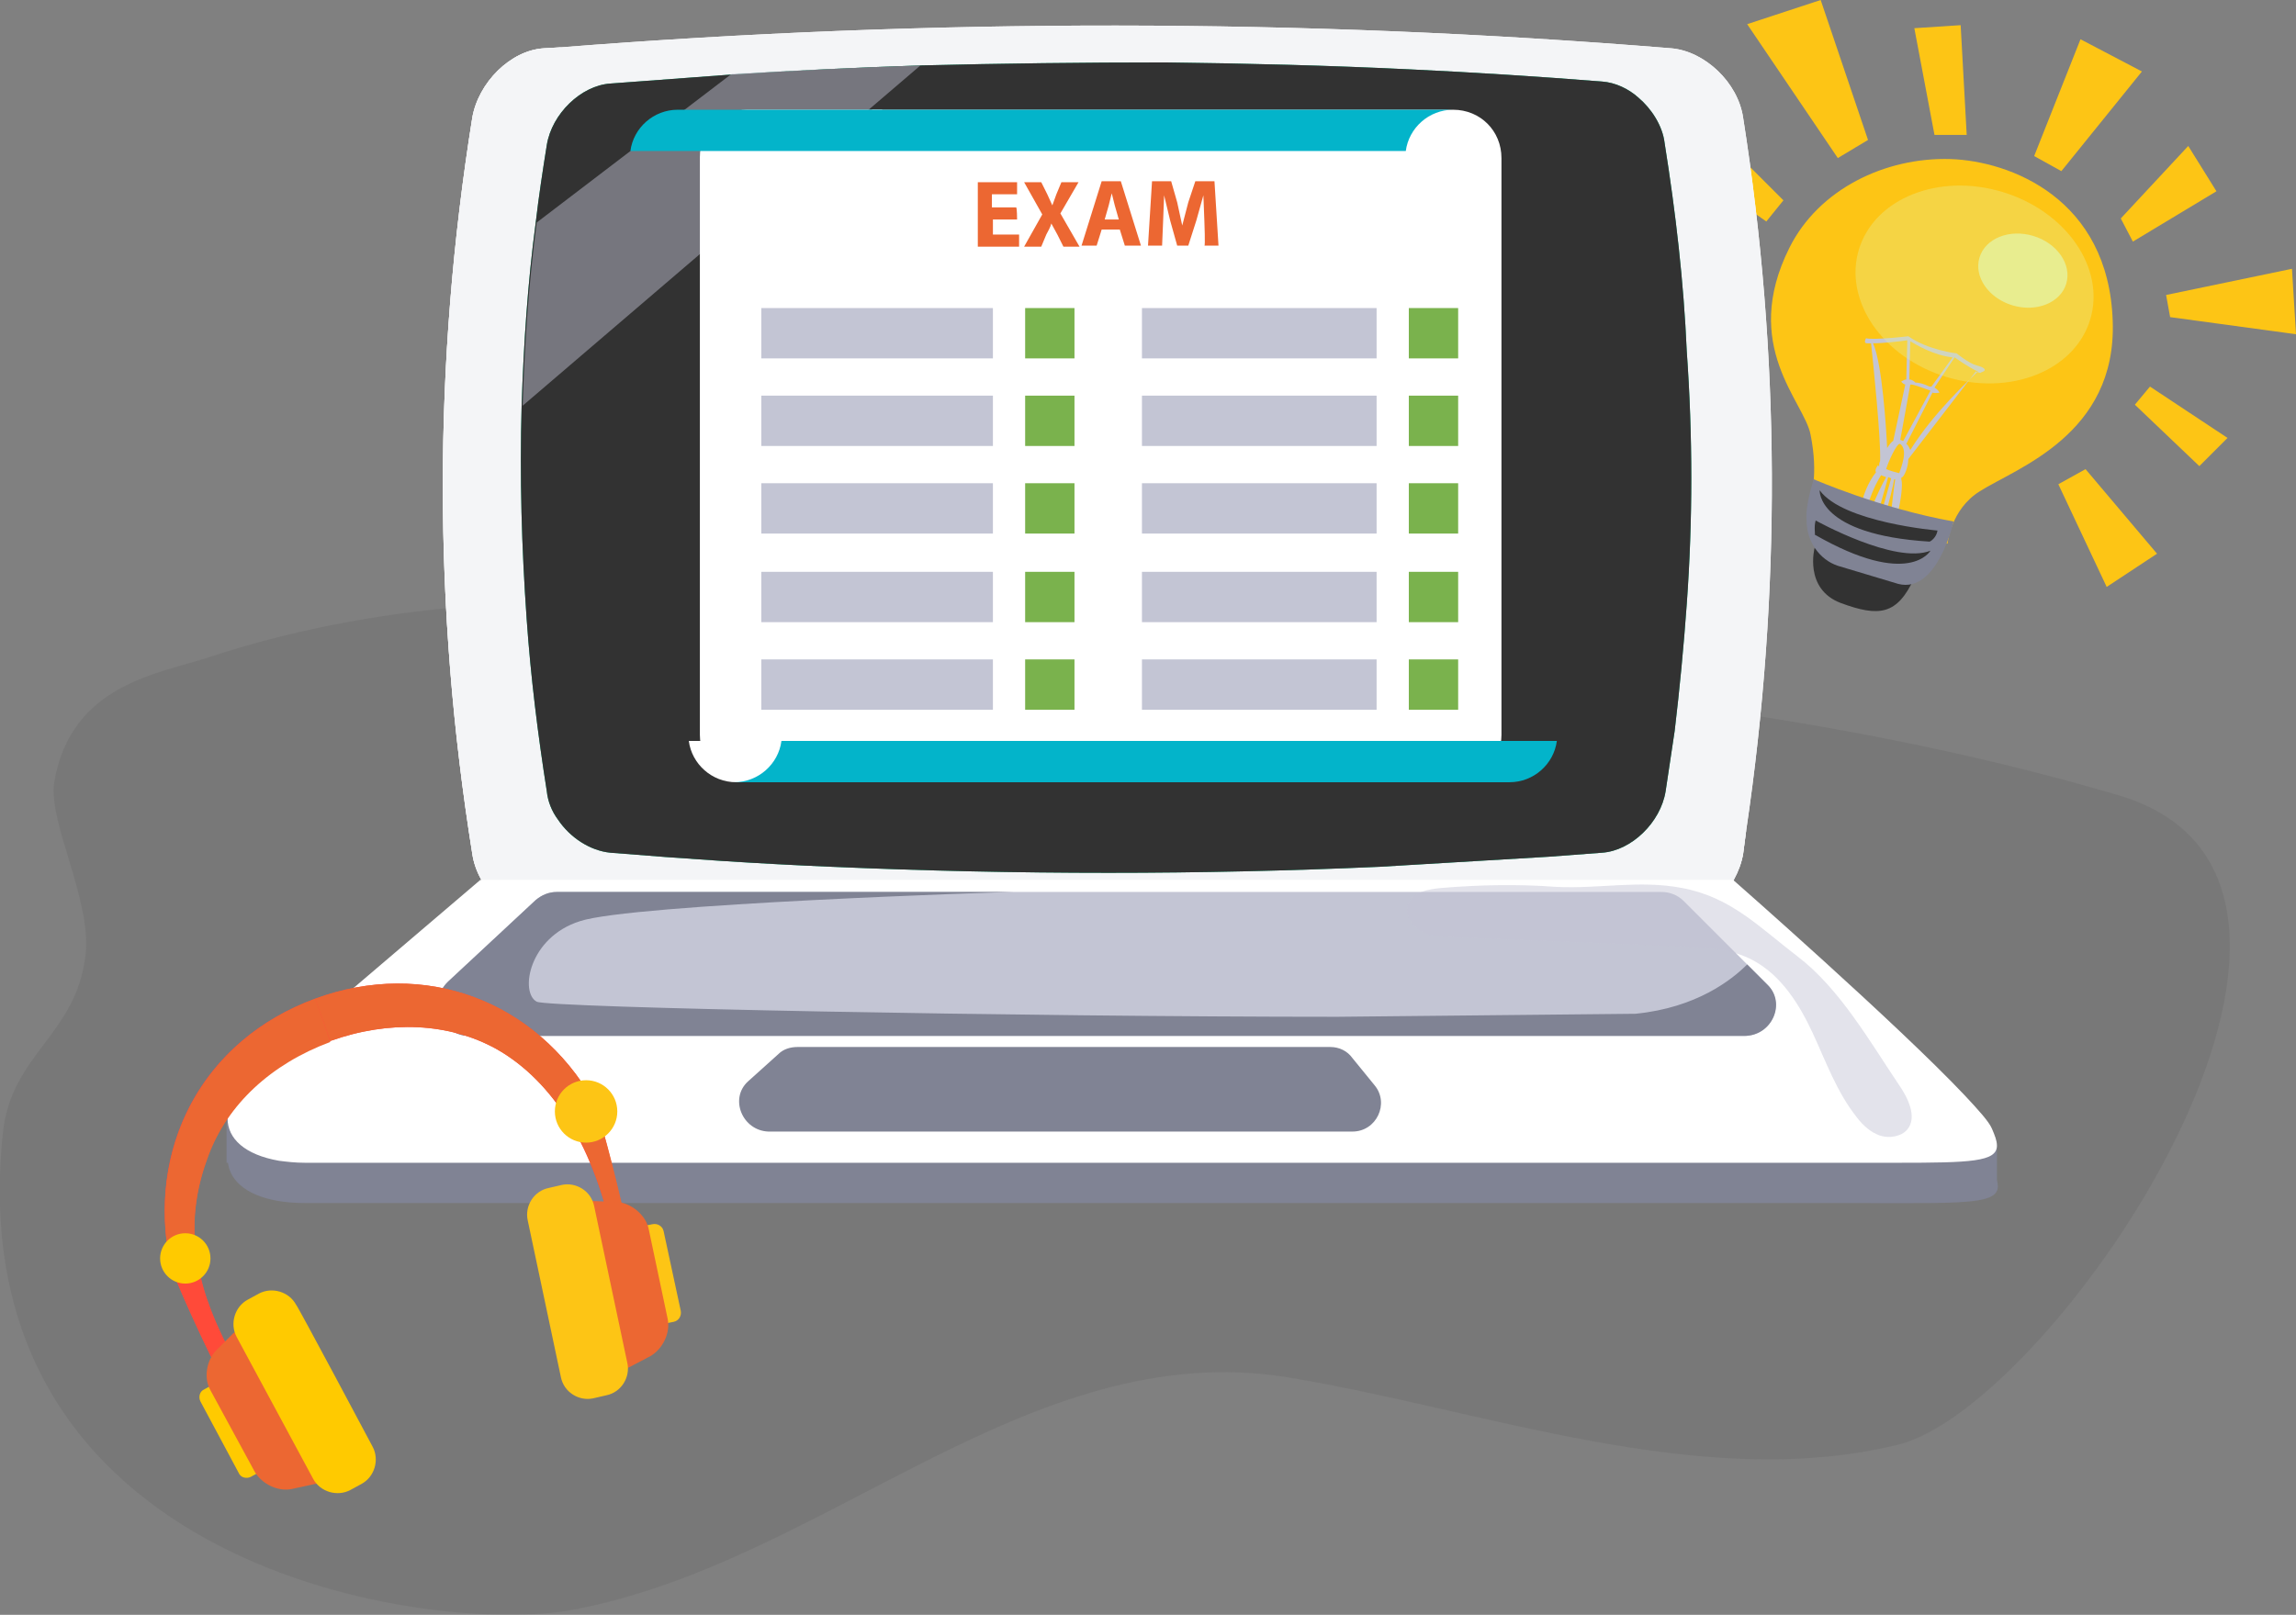<svg xmlns="http://www.w3.org/2000/svg" xml:space="preserve" id="Слой_1" x="0" y="0" version="1.1" viewBox="0 0 228 160.4"><rect x="0" y="0" width="228" height="160.4" fill="#808080" stroke="none"/><style>.st1{fill:#fdc515}.st2{fill:#c3c5d4}.st3{fill:#323232}.st4{fill:#808394}.st7{fill:#fff}.st8{fill:#f4f5f7}.st10{opacity:.47;fill:#c3c5d4;enable-background:new}.st11{fill:#ff4a39}.st12{fill:#ec6732}.st13{fill:#ffca00}.st15{fill:#7ab24d}</style><path fill="#323232" fill-opacity=".1" d="M188.5 143.5c15.5-3.8 50.8-55.9 21.9-64.5-30.9-9.1-60.6-11-91.6-14-32.3-3.1-66-10.3-98.1.3-4.8 1.6-13.6 2.6-15.3 12.3-.7 4 3.7 11.7 3.1 17.2-.9 8-7.3 9.8-8.2 17.6-4.7 43.7 42.9 50.1 56.6 47.5 25.1-4.7 45.2-27.2 70.9-23.1 19.5 3.2 41.1 11.5 60.7 6.7z"/><path d="M179.8 49.4s.8-2.2 0-6.2c-.6-3.3-7-8.8-2.1-18.6 2.9-5.8 9.5-9 16-8.8 5.9.2 15.7 3.9 16.1 16.1.4 11.3-9.6 14.6-13.2 16.9-2.9 1.8-3.2 5.2-3.2 5.2s-10.1-.4-13.6-4.6z" class="st1"/><path d="M196.3 36.3c-.8-.2-2-1.2-2-1.2s-2.8-.3-4.8-1.7c0 0-3.4.4-4.2.2 0 0-.3.5.1.5h.4c.2 1.8 1 9.6.9 11.7-.1.2-.1.4-.1.5 0 0-.1 0-.1-.1 0 0-.4.5-.2.7-.8 1-1.2 2.2-1.4 2.9.1 0 .1.1.2.1.1.1.3.2.4.2.5-1.6 1.1-2.6 1.3-2.9.2.1.3.1.5.2-.3.5-1 1.9-1.4 3 .2.1.4.2.6.2h.1l.9-3.2c.1 0 .2.1.3.1l-.9 3.2c.1 0 .3.1.4.1.3-.9.7-2.6.8-3.2h.1c-.1.6-.3 2.3-.4 3.2h.7c.2-.9.5-2.6.3-3.2 0-.1 0-.2.1-.2.2-.1.6-1 .6-1.8l6.7-8.7c.3.1.5.2.5.1.7-.2.4-.5-.4-.7zm-2.4-.8-2.1 2.9h-.2c-.6-.3-1.1-.4-1.4-.4-.1-.1-.3-.3-.6-.3l.1-3.8c.5.3 2.3 1.4 4.2 1.6zm-2.2 3.3-2.7 5c-.1 0-.2-.1-.3-.1l1-5.5h.1c.3 0 1.3.4 1.9.6-.1 0 0 0 0 0zm-4.3 5.7c-.1-2.1-.5-8.4-1.4-10.4 1 0 2.8-.2 3.4-.3l-.1 3.9c-.2 0-.3.1-.5.2 0 0 .1.2.4.3l-1.2 5.6c-.2.1-.4.4-.6.7zm1.2 2.5c-.4-.1-.8-.2-1.3-.4.2-.7 1.1-2.7 1.4-2.5.8.6.1 2.3-.1 2.9zm1.1-2.3c-.1-.2-.2-.5-.4-.6l2.6-5.1c.3.1.7 0 .7 0-.1-.2-.3-.4-.5-.5l2-3s1.4 1 2.3 1.4c-.9.9-4.4 4.1-6.7 7.8z" class="st2"/><path d="M180.2 54.4s-1.1 4.1 2.6 5.5c3.8 1.4 5.6 1.2 7.3-2.5 0 .1-8.8-1.8-9.9-3z" class="st3"/><path d="M180.1 47.6s6.6 2.9 13.9 4.2c0 0-1.6 7.2-5.5 6.2l-6-1.8c-1.8-.6-3.1-2.4-3.1-4.5-.1-1 .2-2.4.7-4.1z" class="st4"/><path d="M180.3 51.7s7.9 4.4 11.4 3c0 0-2.1 3.8-11.5-1.6.1 0-.1-.7.1-1.4zm12.1 1s-9.4-.8-11.7-4c0 0-.3 4.4 10.9 5.1.1 0 .7-.4.8-1.1z" class="st3"/><g fill="#e5f19c"><ellipse cx="196.1" cy="28.2" opacity=".35" rx="9.6" ry="12" transform="rotate(-73.149 196.13 28.244)"/><ellipse cx="200.9" cy="26.9" opacity=".85" rx="3.6" ry="4.5" transform="rotate(-73.149 200.876 26.907)"/></g><path d="m215.1 29.3.4 2.2 12.5 1.7-.4-6.5-12.5 2.6zm-1.6 9.1-1.5 1.8 6.4 6.1 2.8-2.8-7.7-5.1zM211.8 24l-1.2-2.3 6.7-7.2 2.8 4.5-8.3 5zm-7.1-7-2.7-1.5 4.6-11.6 6.1 3.2-8 9.9zm-9.4-3.6h-3.2l-2-10.6 4.6-.3.6 10.9zm-9.8.5-3 1.8-9-13.3 7.3-2.4 4.7 13.9zm-8.4 6-1.7 2.1-10.5-7.4 3.1-3.8 9.1 9.1zm-4.9 6.9-13.3-2.2.7 5.9 12.1-.6.5-3.1zm.9 8.4-8.2 1.7.8 4.1 8.2-3.5-.8-2.3zm34 11.4-2.7 1.5 4.8 10.2 5-3.3-7.1-8.4z" class="st1"/><path id="B" d="m173.4 82.5-.3 2.3c-.6 3.5-3.8 6.7-7.1 6.9-37.3 3-74.7 3-112 0-3.3-.3-6.6-3.4-7.1-6.9-3.9-24.4-3.9-48.7 0-73.1.6-3.5 3.8-6.7 7.1-6.9l1.7-.1c36.8-2.9 73.5-2.9 110.3.1 3.3.3 6.6 3.4 7.1 6.9 3.7 23.5 3.8 47.2.3 70.8z" class="st7"/><path id="B_1_" d="m173.4 82.5-.3 2.3c-.6 3.5-3.8 6.7-7.1 6.9-37.3 3-74.7 3-112 0-3.3-.3-6.6-3.4-7.1-6.9-3.9-24.4-3.9-48.7 0-73.1.6-3.5 3.8-6.7 7.1-6.9l1.7-.1c36.8-2.9 73.5-2.9 110.3.1 3.3.3 6.6 3.4 7.1 6.9 3.7 23.5 3.8 47.2.3 70.8z" class="st8"/><path d="m173.4 82.5-.3 2.3c-.6 3.5-3.8 6.7-7.1 6.9-37.3 3-74.7 3-112 0-3.3-.3-6.6-3.4-7.1-6.9-3.9-24.4-3.9-48.7 0-73.1.6-3.5 3.8-6.7 7.1-6.9l1.7-.1c-2.9 4.2-5.5 12-5.4 26.3.2 30.8.3 49.5 10.6 55 10.3 5.4 102.8.9 110.3-2.6.7-.6 1.5-.8 2.2-.9z" class="st8"/><path id="C" fill="#0eb57b" d="M167.5 60c-.3 4.2-.7 8.4-1.2 12.6l-.9 6c-.5 3.1-3.4 5.9-6.3 6.1l-5.3.4-16.8 1c-9 .4-17.9.6-26.9.6-9.2 0-18.3-.2-27.5-.6-7.3-.3-14.7-.8-22-1.4-2-.2-4-1.5-5.2-3.3-.6-.8-1-1.8-1.1-2.8-.9-5.7-1.6-11.4-2-17.1-.5-7.1-.7-14.1-.5-21.2.2-6.1.6-12.2 1.4-18.2.3-2.6.7-5.2 1.1-7.7.5-3.1 3.4-5.9 6.3-6.1l12.1-.9c6.2-.4 12.5-.7 18.7-.9 8.1-.2 16.2-.3 24.3-.3 8.2.1 16.3.3 24.5.7 6.3.3 12.6.7 18.9 1.2 1.3.1 2.6.7 3.6 1.6 1.3 1.1 2.4 2.8 2.6 4.5 1.1 6.9 1.9 13.8 2.2 20.7.6 8.4.6 16.8 0 25.1z"/><path id="C_1_" d="M167.5 60c-.3 4.2-.7 8.4-1.2 12.6l-.9 6c-.5 3.1-3.4 5.9-6.3 6.1l-5.3.4-16.8 1c-9 .4-17.9.6-26.9.6-9.2 0-18.3-.2-27.5-.6-7.3-.3-14.7-.8-22-1.4-2-.2-4-1.5-5.2-3.3-.6-.8-1-1.8-1.1-2.8-.9-5.7-1.6-11.4-2-17.1-.5-7.1-.7-14.1-.5-21.2.2-6.1.6-12.2 1.4-18.2.3-2.6.7-5.2 1.1-7.7.5-3.1 3.4-5.9 6.3-6.1l12.1-.9c6.2-.4 12.5-.7 18.7-.9 8.1-.2 16.2-.3 24.3-.3 8.2.1 16.3.3 24.5.7 6.3.3 12.6.7 18.9 1.2 1.3.1 2.6.7 3.6 1.6 1.3 1.1 2.4 2.8 2.6 4.5 1.1 6.9 1.9 13.8 2.2 20.7.6 8.4.6 16.8 0 25.1z" class="st3"/><path d="M47.7 91.4h124.4s23.7 20.9 25.7 24.7-.6 3.4-14.8 3.4H30.3c-8.2 0-9.8-5-5-9l22.4-19.1z" class="st4"/><path d="M198.3 113.8v4.2s-5.5-.5-9-2c-.3-.1-.6-.3-.9-.5-2.9-1.7-4-4.7-.9-7.1 1.9-1.5 5.1-.6 7.5.4 1.4 1.5 2.4 2.6 2.7 3.3.4.7.6 1.2.6 1.7zM30 108.4l-2.4 6.9-.1.2h-5V111c0-.8.3-1.8.9-2.7l6.6.1z" class="st4"/><path d="M198.3 113.8c0 1.6-2.6 1.7-9.9 1.7H30.3c-1 0-1.8-.1-2.6-.2-3.4-.6-5.1-2.2-5.1-4.2 0-.8.3-1.8.9-2.7.4-.6 1-1.3 1.8-1.9l22.4-19.1h124.4s16.3 14.3 23 21.4c1.4 1.5 2.4 2.6 2.7 3.3.3.7.5 1.2.5 1.7z" class="st7"/><path d="M173.2 102.9H46.6c-2.8 0-4.2-3.4-2.1-5.4l8.7-8.1c.6-.5 1.3-.8 2.1-.8H165c.8 0 1.6.3 2.2.9l6.2 6.2 2 2c2 1.9.6 5.2-2.2 5.2z" class="st2"/><path d="m74.3 107.4 3-2.7c.5-.5 1.2-.7 1.9-.7h52.9c.9 0 1.7.4 2.2 1.1l2.2 2.7c1.5 1.8.2 4.6-2.2 4.6h-58c-2.6-.1-3.9-3.3-2-5z" class="st4"/><path d="M91.4 6.5 51.9 40.3c.2-6.1.6-12.2 1.4-18.2L72.7 7.3c6.2-.3 12.5-.6 18.7-.8z" class="st10"/><path d="M173.2 102.9H46.6c-2.8 0-4.2-3.4-2.1-5.4l8.7-8.1c.6-.5 1.3-.8 2.1-.8h45.3c-.9 0-37.9 1.2-43 2.9-5.1 1.6-6 7.1-4.3 8 1.1.6 48.2 1.5 79.5 1.5l29.6-.3c6.1-.6 9.6-3.4 11.1-4.9l2 2c1.9 1.8.5 5.1-2.3 5.1z" class="st4"/><path d="M143.2 88.2c-1.3.1-3 .4-3.4 1.7-.3 1 .4 2.1 1.3 2.6s2 .6 3.1.6l22.5.9c2.5.1 5.2.2 7.4 1.4 2.8 1.5 4.6 4.4 5.9 7.2s2.4 5.9 4.4 8.4c.6.8 1.4 1.5 2.3 1.8s2.1.1 2.7-.6c1-1.2.1-3.1-.8-4.4-2.9-4.3-5.9-9.6-10.1-12.8-3.8-2.9-6.6-5.9-11.5-6.8-4.2-.8-8.2.1-12.4-.1-4-.3-7.7-.2-11.4.1z" class="st10"/><path d="M58.9 109.3c-5.7-9.9-16.7-14.1-27.6-10.1-11.2 4.1-16.8 14.8-14.4 26.3.3 1.3 3.7 8.8 5.4 11.9l1-2.2c-4.6-8.4-4.9-14.3-2.6-20.5 1.9-5.1 6.2-9.1 12.1-11.3 5.9-2.1 11.8-1.8 16.5.8 5.7 3.2 9.8 9.9 11.7 19.3l1.5-.3c-.7-3.5-2.9-12.6-3.6-13.9z" class="st11"/><path d="M57.1 112.3c1.7 3.1 3 6.8 3.9 11.1l1.5-.3c-.5-2.7-2-8.9-3-12.1-.8.6-1.5 1-2.4 1.3zM31.3 99.2c-10.8 4-16.4 14.1-14.6 25.2.5-.2 1.1-.3 1.6-.4.4-.1.7-.2 1.1-.2-.3-3.2.2-6.1 1.3-9 1.9-5.1 6.2-9.1 12.1-11.3 0-.1-1.5-4.3-1.5-4.3z" class="st12"/><path d="M58.9 109.3c-5.7-9.9-16.7-14.1-27.6-10.1l1.5 4.2c5.9-2.1 11.8-1.8 16.5.8 2.8 1.6 5.2 4 7.2 7.2.8-.6 1.7-1.2 2.5-1.8-.1-.2-.1-.3-.1-.3z" class="st12"/><path d="m19.7 125.7-.7.1-1.9.4c.9 2.3 3.7 8.5 5.2 11.1l1-2.2c-1.9-3.5-3.1-6.5-3.6-9.4z" class="st11"/><path d="M26.2 145c.2.4.1 1-.4 1.2l-.9.5c-.4.2-1 .1-1.2-.4l-3.8-7.1c-.2-.4-.1-1 .4-1.2l.9-.5c.4-.2 1-.1 1.2.4l3.8 7.1z" class="st13"/><circle cx="18.4" cy="125" r="2.5" class="st13"/><path d="M23.4 132.3c-.1 0-.1.1-.2.1l-1.7 1.7c-1 1-1.3 2.8-.6 4l4.4 8.1c.7 1.2 2.3 2 3.7 1.7l2.3-.5c.1 0 .1 0 .2-.1-.1 0-8.1-15-8.1-15z" class="st12"/><path d="M37 143.7c.7 1.3.2 3-1.1 3.7l-1.1.6c-1.3.7-3 .2-3.7-1.1l-7.6-14.1c-.7-1.3-.2-3 1.1-3.7l1.1-.6c1.3-.7 3-.2 3.7 1.1.1 0 7.6 14.1 7.6 14.1z" class="st13"/><path d="M64.8 130.8c.1.5.6.8 1.1.7l1-.2c.5-.1.8-.6.7-1.1l-1.7-7.9c-.1-.5-.6-.8-1.1-.7l-1 .2c-.5.1-.8.6-.7 1.1l1.7 7.9z" class="st1"/><circle cx="58.2" cy="110.4" r="3.1" class="st1"/><path d="M58.7 119.3h.2l2.4.1c1.4.1 2.8 1.3 3.1 2.6l1.9 9c.3 1.4-.5 3-1.7 3.7l-2.1 1.1c-.1 0-.1.1-.2.1l-3.6-16.6z" class="st12"/><path d="M55.7 136.8c.3 1.5 1.8 2.4 3.2 2.1l1.3-.3c1.5-.3 2.4-1.8 2.1-3.2L59 119.8c-.3-1.5-1.8-2.4-3.2-2.1l-1.3.3c-1.5.3-2.4 1.8-2.1 3.2l3.3 15.6z" class="st1"/><path d="M74.2 10.9c-2.6 0-4.7 2.1-4.7 4.7V73c0 2.6 2.1 4.7 4.7 4.7h13.4V10.9H74.2z" class="st7"/><path d="M144.3 10.9H86.6v66.8h57.8c2.6 0 4.7-2.1 4.7-4.7V15.7c0-2.7-2.1-4.8-4.8-4.8z" class="st7"/><path d="M68.4 73.6c.3 2.3 2.3 4.1 4.7 4.1h71.2c2.4 0 4.4-1.8 4.7-4.1H68.4z" class="st7"/><path fill="#03b4ca" d="M90.1 10.9H67.3c-2.4 0-4.4 1.8-4.7 4.1h77c.3-2.3 2.3-4.1 4.7-4.1H90.1zm-7.3 66.8h67.1c2.4 0 4.4-1.8 4.7-4.1h-77c-.3 2.3-2.3 4.1-4.7 4.1h9.9z"/><path id="D" d="M75.6 48h23v5h-23v-5z" class="st2"/><path id="D_1_" d="M75.6 56.8h23v5h-23v-5z" class="st2"/><path id="D_2_" d="M75.6 65.5h23v5h-23v-5z" class="st2"/><path id="E" d="M101.8 48h4.9v5h-4.9v-5z" class="st15"/><path id="E_1_" d="M101.8 56.8h4.9v5h-4.9v-5z" class="st15"/><path id="E_2_" d="M101.8 65.5h4.9v5h-4.9v-5z" class="st15"/><path id="F" d="M113.4 48h23.3v5h-23.3v-5z" class="st2"/><path id="F_1_" d="M113.4 56.8h23.3v5h-23.3v-5z" class="st2"/><path id="F_2_" d="M113.4 65.5h23.3v5h-23.3v-5z" class="st2"/><path id="E_3_" d="M139.9 48h4.9v5h-4.9v-5z" class="st15"/><path id="E_4_" d="M139.9 56.8h4.9v5h-4.9v-5z" class="st15"/><path id="D_3_" d="M75.6 30.6h23v5h-23v-5z" class="st2"/><path id="D_4_" d="M75.6 39.3h23v5h-23v-5z" class="st2"/><path id="E_5_" d="M101.8 30.6h4.9v5h-4.9v-5z" class="st15"/><path id="E_6_" d="M101.8 39.3h4.9v5h-4.9v-5z" class="st15"/><path id="F_3_" d="M113.4 30.6h23.3v5h-23.3v-5z" class="st2"/><path id="F_4_" d="M113.4 39.3h23.3v5h-23.3v-5z" class="st2"/><path id="E_7_" d="M139.9 30.6h4.9v5h-4.9v-5z" class="st15"/><path id="E_8_" d="M139.9 39.3h4.9v5h-4.9v-5z" class="st15"/><path id="E_9_" d="M139.9 65.5h4.9v5h-4.9v-5z" class="st15"/><path d="M101 21.8h-2.4v1.5h2.6v1.2h-4.1v-6.4h3.9v1.2h-2.5v1.3h2.4c.1 0 .1 1.2.1 1.2zm4.6 2.7-.6-1.2-.6-1.1c-.1.4-.3.7-.5 1.1l-.5 1.2h-1.7l1.8-3.2-1.8-3.2h1.7l.6 1.2.5 1.1.4-1.1.5-1.2h1.7l-1.8 3.1 1.9 3.3h-1.6zm3.8-1.7-.5 1.6h-1.5l2-6.4h1.9l2 6.4h-1.6l-.5-1.6h-1.8zm1.7-1-.4-1.4-.3-1.2-.3 1.2-.4 1.4h1.4zm8.5.2-.1-2.6-.7 2.5-.8 2.5h-1.1l-.7-2.5-.6-2.5-.1 2.6-.1 2.4H114l.4-6.4h1.9l.6 2.1.5 2.3.6-2.3.7-2.1h1.9l.4 6.4h-1.4c.1.1 0-2.4 0-2.4z" class="st12"/></svg>